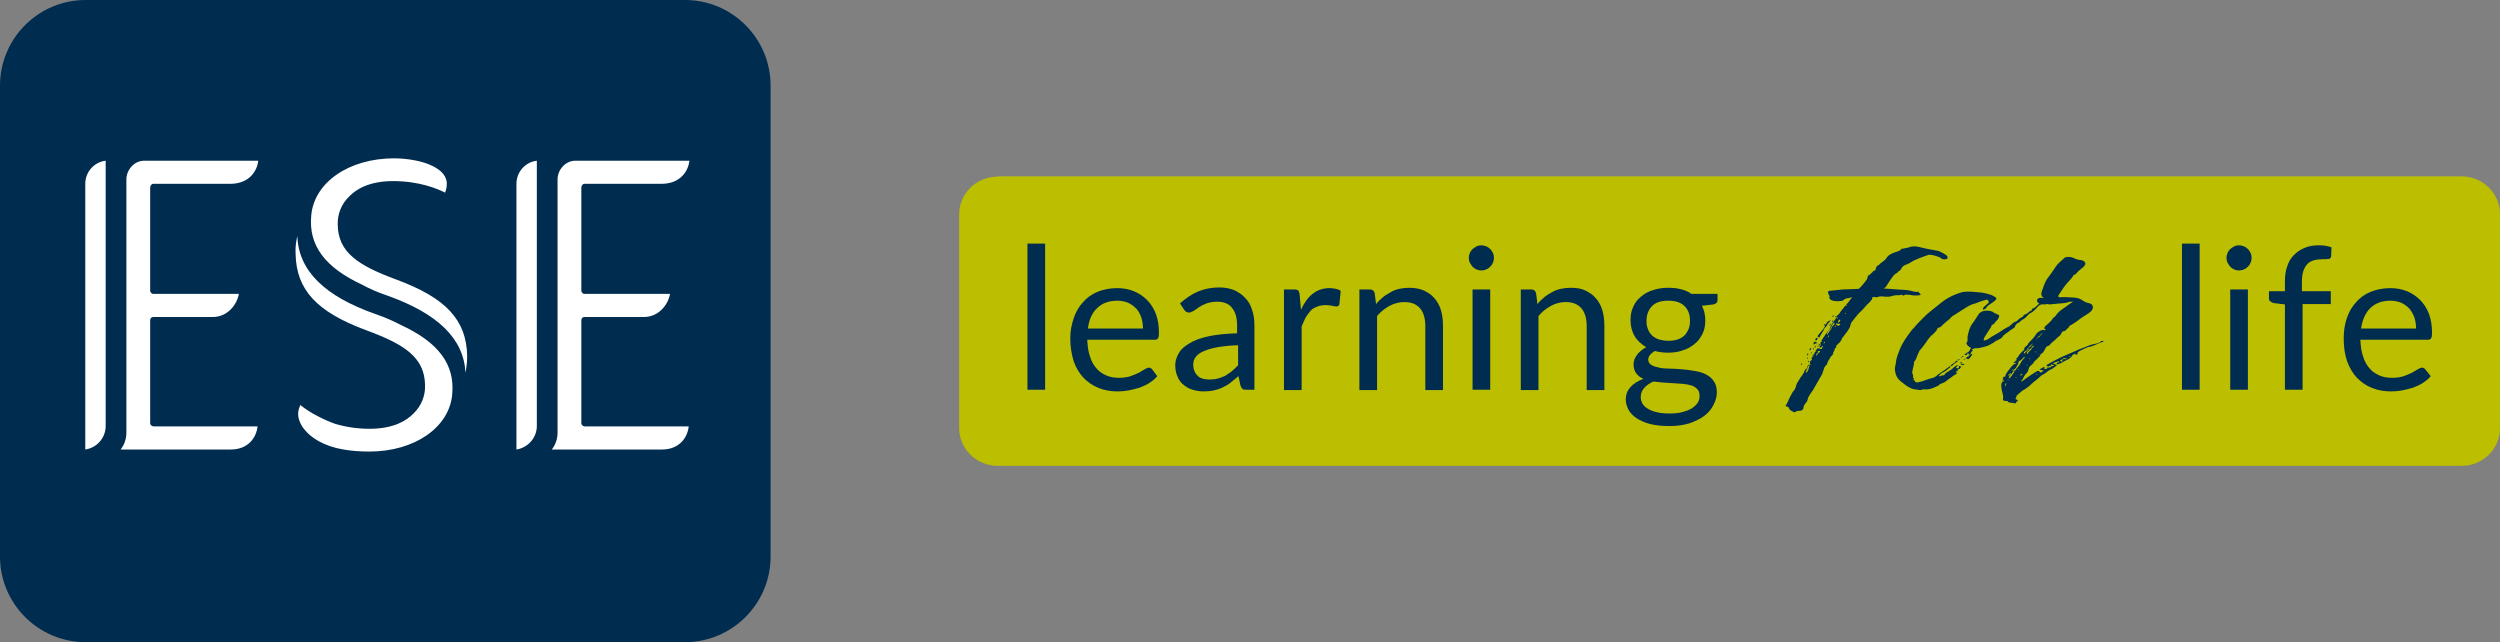 <?xml version="1.0" encoding="utf-8"?>
<!-- Generator: Adobe Illustrator 27.3.1, SVG Export Plug-In . SVG Version: 6.00 Build 0)  -->
<svg version="1.1" id="logo" xmlns="http://www.w3.org/2000/svg" xmlns:xlink="http://www.w3.org/1999/xlink" x="0px" y="0px"
	 viewBox="0 0 735.8 189" style="enable-background:new 0 0 735.8 189;" xml:space="preserve">
<rect x="0" y="0" width="735.8" height="189" fill="#808080" stroke="none"/>
<style type="text/css">
	.st0{fill:#BCBE00;}
	.st1{fill:#002C50;}
	.st2{fill:#FFFFFF;}
</style>
<g>
	<path class="st0" d="M293.6,52c-6.3,0-11.3,5-11.3,11.1v62.9c0,6.1,5.1,11.1,11.3,11.1h430.9c6.3,0,11.3-5,11.3-11.1V63
		c0-6.1-5.1-11.1-11.3-11.1H293.6z"/>
	<path class="st1" d="M713.8,108.7c-0.2-0.3-0.6-0.5-1-0.5c-0.3,0-0.7,0.2-1.2,0.5c-0.5,0.3-1,0.6-1.7,1c-0.7,0.3-1.5,0.7-2.4,1
		c-0.9,0.3-2.1,0.5-3.4,0.5c-1.4,0-2.7-0.2-3.8-0.7c-1.1-0.5-2.1-1.1-2.9-2.1c-0.8-0.9-1.5-2.1-1.9-3.5c-0.5-1.4-0.7-3-0.8-4.9h19.8
		c0.5,0,0.8-0.1,1-0.4c0.2-0.3,0.3-0.8,0.3-1.6c0-2.1-0.3-4-0.9-5.6c-0.6-1.6-1.5-3-2.6-4.1c-1.1-1.1-2.4-2-3.9-2.6
		c-1.5-0.6-3.1-0.9-4.9-0.9c-2.1,0-4.1,0.4-5.8,1.1c-1.7,0.7-3.2,1.8-4.3,3.1c-1.2,1.3-2.1,2.9-2.7,4.7c-0.6,1.8-0.9,3.7-0.9,5.8
		c0,2.6,0.3,4.8,1,6.8s1.7,3.6,2.9,4.9c1.3,1.3,2.7,2.3,4.5,3c1.7,0.7,3.6,1,5.6,1c1.1,0,2.1-0.1,3.2-0.3c1.1-0.2,2.1-0.5,3.2-0.8
		c1-0.4,2-0.8,2.9-1.4c0.9-0.6,1.7-1.2,2.3-2L713.8,108.7z M694.9,96.7c0.4-2.6,1.3-4.6,2.7-6c1.4-1.4,3.4-2.2,5.9-2.2
		c1.2,0,2.2,0.2,3.2,0.6c0.9,0.4,1.7,1,2.4,1.7c0.6,0.7,1.1,1.6,1.5,2.6c0.3,1,0.5,2.1,0.5,3.3H694.9z M677.7,114.7V89.5h8.3v-3.8
		h-8.5v-2.7c0-1.3,0.1-2.3,0.4-3.2c0.3-0.9,0.7-1.5,1.2-2.1c0.5-0.5,1.2-0.9,1.9-1.1c0.7-0.2,1.5-0.3,2.4-0.3c0.8,0,1.4,0,1.9-0.1
		c0.5,0,0.7-0.3,0.8-0.8l0.1-2.6c-1.1-0.4-2.3-0.6-3.6-0.6c-1.6,0-3,0.2-4.2,0.7s-2.3,1.2-3.2,2.1c-0.9,0.9-1.6,2-2,3.3
		c-0.5,1.3-0.7,2.8-0.7,4.5v2.9h-4.7v2.1c0,0.4,0.1,0.7,0.4,0.9c0.3,0.2,0.6,0.4,1,0.5l3.3,0.4v25.1H677.7z M662.4,74.5
		c-0.2-0.5-0.5-0.9-0.8-1.2c-0.3-0.3-0.7-0.6-1.2-0.8c-0.5-0.2-0.9-0.3-1.4-0.3s-1,0.1-1.4,0.3c-0.4,0.2-0.8,0.5-1.2,0.8
		c-0.3,0.3-0.6,0.7-0.8,1.2c-0.2,0.5-0.3,0.9-0.3,1.4c0,0.5,0.1,1,0.3,1.4s0.5,0.8,0.8,1.2c0.3,0.3,0.7,0.6,1.2,0.8
		c0.4,0.2,0.9,0.3,1.4,0.3s1-0.1,1.4-0.3c0.5-0.2,0.9-0.5,1.2-0.8c0.3-0.3,0.6-0.7,0.8-1.2s0.3-0.9,0.3-1.4
		C662.7,75.4,662.6,74.9,662.4,74.5 M656.4,114.7h5.2V85.2h-5.2V114.7z M642.2,114.7h5.2v-43h-5.2V114.7z M590.2,113.8
		c-0.1-0.4-0.1-0.8,0.3-1.2C590.5,113,590.4,113.4,590.2,113.8 M591,111.9c-0.1,0-0.1-0.1-0.1-0.1c0-0.1,0-0.1,0.1-0.1
		c0.1,0,0.2,0.1,0.2,0.1C591.1,111.9,591.1,111.9,591,111.9 M589.4,112.5c-0.1-0.4,0.2-0.6,0.4-0.9
		C589.8,111.9,589.7,112.2,589.4,112.5 M593.2,111.2c0-0.2,0.1-0.2,0.3-0.2C593.6,111.1,593.4,111.2,593.2,111.2 M599.3,110.4
		c0-0.2,0.1-0.2,0.4-0.3C599.6,110.2,599.6,110.4,599.3,110.4 M594.6,110.8c-0.1-0.4,0-0.5,0.5-0.8c0.2,0.2,0.2,0.3-0.3,0.5
		C594.6,110.4,594.6,110.7,594.6,110.8 M591.6,110.1c-0.1,0-0.1-0.1-0.1-0.2c0-0.1,0-0.1,0.1-0.1c0.1,0,0.2,0.1,0.2,0.1
		C591.8,110,591.8,110.1,591.6,110.1 M591.4,111.4c-0.2-0.2-0.2-0.4-0.1-0.5c0.1-0.2,0.8-0.5-0.2-0.4l-0.1-0.2
		c0.1,0,0.3-0.1,0.3-0.1c0.8,0.1,0.8-0.3,1-0.6c0.1-0.2,0.2-0.4,0.7-0.3C592.4,110,592.1,110.7,591.4,111.4 M593.9,108.9
		c-0.1,0-0.1-0.1-0.1-0.1c0-0.1,0.1-0.1,0.2-0.1c0.1,0,0.1,0.1,0.1,0.1C594,108.8,593.9,108.9,593.9,108.9 M575.6,107.7
		c0.4,0.1,0.7-0.1,0.7-0.3C575.9,107.5,575.7,107.6,575.6,107.7 M596.5,107.6c0-0.1,0-0.3,0.3-0.2
		C596.8,107.5,596.7,107.6,596.5,107.6 M604,107.8c-0.2,0-0.4-0.1-0.4-0.2c-0.1-0.2,0-0.3,0.3-0.4c0.1,0.1,0,0.2,0.2,0.2
		c0.2-0.1,0.4,0,0.4,0.1C604.5,107.8,604.1,107.7,604,107.8 M578,107.4c0.2-0.1,0.1-0.1,0.1-0.2l-0.1-0.1c-0.3,0.1-0.5-0.1-0.7-0.1
		c-0.1,0-0.2,0-0.3,0.1v0.1C577.3,107.3,577.7,107.5,578,107.4 M577,106.9c0.2-0.1,0.4-0.1,0.4-0.3l-0.1-0.1
		C577,106.5,577,106.7,577,106.9 M605.8,107.3c-0.3,0.2-0.6,0.1-1-0.1l-0.4-0.2c-0.2-0.1-0.2-0.2,0-0.2c0.5-0.1,0.8-0.3,1.2-0.4
		c0.1-0.1,0.4-0.1,0.4,0.1c0.1,0.2-0.1,0.2-0.3,0.2c-0.2,0-0.3,0.1-0.4,0.2C605.2,107.2,605.6,107.1,605.8,107.3 M573.8,107.9
		c0.5-0.1,0.8-0.2,0.9-0.4c0.3-0.3,0.6-0.6,1-0.8l0.3-0.2c0.1-0.1,0.3-0.2,0.1-0.3c-0.3-0.1-0.4,0-0.4,0.1c-0.3,0.2-0.4,0.5-0.7,0.6
		C574.4,107.2,574.2,107.6,573.8,107.9 M606.8,106.5c-0.1-0.1-0.3-0.3-0.6-0.2c0.2-0.2,0.3-0.3,0.5-0.4c0.1-0.2,0.3-0.2,0.5-0.1
		c0.1,0.1-0.1,0.2-0.2,0.2C607,106.2,607,106.3,606.8,106.5 M576.2,106.1c0.3-0.1,0.6-0.2,0.8-0.4
		C576.8,105.9,576.1,105.6,576.2,106.1 M578.2,105.9c0.1,0,0.2-0.1,0.2-0.1c-0.1-0.1-0.1-0.1-0.2-0.1c-0.1,0.1-0.3,0.1-0.3,0.2
		C577.9,105.9,578.1,105.9,578.2,105.9 M597.4,105.7l-0.2-0.1c0-0.1,0.2-0.1,0.3-0.1c0,0.1,0.1,0.1,0.1,0.1
		C597.5,105.6,597.4,105.7,597.4,105.7 M607.3,105.7c-0.1,0-0.2-0.1-0.1-0.1c0-0.1,0.1-0.2,0.2-0.2c0.3,0.1,0.7,0.1,1.1,0.1
		C608.2,105.8,607.8,105.7,607.3,105.7 M577.1,105.4c0.2,0.1,0.3-0.1,0.5-0.2C577.4,105.2,577.2,105.2,577.1,105.4
		C577.1,105.3,577.1,105.4,577.1,105.4 M609.2,105.1c-0.1,0-0.1-0.1-0.3-0.1c0,0,0-0.1,0.2-0.1c0.1-0.1,0.2,0.1,0.3,0.1
		C609.3,105,609.3,105.1,609.2,105.1 M577.5,105c0.3,0.1,0.4-0.1,0.4-0.2c-0.3-0.1-0.4,0-0.5,0.1L577.5,105z M592.7,109.1
		c-0.2,0.1-0.3-0.1-0.4-0.1c-0.1-0.1-0.1-0.2,0-0.2c0.1-0.1,0.3,0,0.3,0.1c0.4-0.3,0.8-0.6,0.9-1c0.1-0.2,0.2-0.3,0.3-0.5
		c0.2-0.1,0.2-0.2,0.2-0.4c0-0.4,0.1-0.7,0.6-0.9c0.4-0.2,0.7-0.6,0.9-0.8c0.1-0.2,0.3-0.3,0.4-0.3c0,0.1,0,0.2-0.1,0.4
		c-0.7,0.6-1,1.3-1.4,2l-1,1.2c-0.1,0.1-0.1,0.3-0.2,0.4C593.2,108.9,593.1,109.1,592.7,109.1 M579.2,105v-0.4
		c0.2,0,0.3-0.1,0.4-0.1C579.8,104.7,579.4,104.9,579.2,105 M600,104.3L600,104.3c-0.1-0.1,0-0.2,0.1-0.2c0,0.1,0.1,0.1,0.1,0.1
		C600.2,104.2,600.1,104.3,600,104.3 M599.1,103.7c-0.1,0-0.1-0.1-0.1-0.1c0.1-0.1,0-0.2,0.2-0.1l0.2,0.1
		C599.3,103.6,599.3,103.7,599.1,103.7 M596.6,104.2c-0.2-0.5,0.1-0.8,0.5-1c0.2-0.2,0.2-0.4,0.4-0.5c0.1-0.1,0.3-0.2,0.4-0.2
		c0.1,0.1,0.2,0.1,0.2,0.1c0,0.1-0.2,0.1-0.3,0.3c-0.3,0.3-0.6,0.6-0.9,0.9C596.8,104.1,596.8,104.2,596.6,104.2 M595.7,104.2
		c-0.1-0.4,0-0.6,0.3-0.8c0.4-0.2,0.8-0.4,0.7-0.8c0-0.1,0.2-0.1,0.2-0.1c0.1,0.1,0.3,0.2,0.2,0.3
		C596.6,103.2,596.2,103.7,595.7,104.2 M598,102.4c-0.1-0.1-0.1-0.1-0.1-0.2c0.2-0.2,0.4-0.4,0.8-0.5c-0.1,0.2-0.3,0.5-0.5,0.6
		C598.1,102.4,598,102.4,598,102.4 M596.9,102.5c0.3-0.6,0.9-1,1.5-1.5C598.1,101.5,597.6,102.1,596.9,102.5 M599.3,99.9
		c0.1-0.2,0.2-0.2,0.3-0.3C599.6,99.9,599.5,99.9,599.3,99.9 M599.8,99.4c-0.1,0-0.1-0.1-0.2-0.1l1-0.7
		C600.6,99,600,99.2,599.8,99.4 M600.6,98.6c-0.1-0.3,0-0.4,0.6-0.4C601,98.3,600.8,98.5,600.6,98.6 M564.4,114.7
		c0.5,0.1,1.1,0.2,1.5-0.1c0.1-0.1,0.2,0,0.4,0c1.2,0.1,2.2-0.2,3.1-0.6c0.5-0.3,1.2-0.4,1.5-0.9c0,0,0.1-0.1,0.2-0.1
		c0.5-0.2,0.9-0.3,1.2-0.5c0.6-0.3,0.9-0.8,1.5-1.1c0.6-0.3,1-0.9,1.8-1.2l0.6-0.6c-0.9,0.2-0.6-0.1-0.4-0.2
		c-0.1-0.1,0.1-0.2,0.2-0.2c0.3-0.1,0.4-0.3,0.1-0.5c0.3-0.1,0.7,0,0.7-0.2c0.2-0.3,0.4-0.5,0.6-0.6c-0.2,0.1-0.3,0-0.5-0.1
		c-0.3-0.2-0.4-0.1-0.4,0.1v0.2c0.1,0.2,0,0.2-0.2,0.3c-0.2,0-0.4,0-0.5-0.1c-0.1-0.1-0.1-0.2,0-0.2c0.2-0.2,0.2-0.3,0-0.4
		c-0.3,0.1-0.4,0.1-0.6,0.3c-0.5,0.5-1,0.9-1.7,1.3c-0.5,0.3-1,0.5-1.1,0.9c0,0.1-0.4,0.3-0.5,0.3c-0.3,0-0.6,0-0.9,0.2
		c0,0.1-0.3,0.1-0.3,0c0-0.1-0.1-0.2,0-0.2c0.4-0.1,0.3-0.5,0.9-0.8c1-0.3,1.5-1,2.3-1.5v-0.1c0,0,0.1-0.1,0-0.2
		c-0.1-0.1-0.3,0-0.3,0.1l-0.3,0.2c-1,0.8-2.1,1.4-3.1,2.2c-0.4,0.4-1,0.8-1.6,0.9c-1.4,0.3-2.5,0.9-3.9,1.2c-0.6,0.1-1,0.1-1.1-0.3
		c0-0.2-0.2-0.3-0.4-0.3c-0.1,0-0.3,0-0.3-0.1c0.5,0,0.6-0.2,0.3-0.5c-0.2-0.1-0.2-0.1-0.2-0.1c0.2-0.5,0-1-0.2-1.4
		c0-0.9,0.4-1.8,0.5-2.7c0.1-0.3-0.1-0.6,0.3-0.9c0.5-0.7,0.6-1.5,1-2.2c0.2-0.4,0.3-0.9,0.7-1.2c0.5-0.5,0.9-1.2,1.4-1.8
		c0.5-0.8,1.1-1.6,1.8-2.3c0.2-0.2,0.5-0.3,0.6-0.5c0.4-0.5,1-0.9,1.1-1.5c0.2-0.3,0.8-0.3,1.1-0.6c0.7-0.8,1.8-1.6,2.6-2.3
		c0.3-0.4,0.7-0.8,1.3-1.1l3-1.9c1-0.6,1.8-1.2,3.2-1.5l1.6-0.6c0.5-0.2,1.1-0.3,1.7-0.5c0.2,0,0.3,0,0.3,0.1c0.3,0.3,0.5,0.6,0.1,1
		c-0.4,0.2-0.5,0.5-0.8,0.7c-0.4,0.2-0.6,0.6-0.7,0.9c0,0.1,0,0.3,0.3,0.2c0.2-0.1,0.4-0.2,0.6-0.3c0.3-0.8,1.2-1.2,2-1.8
		c0.4-0.3,0.8-0.6,1-0.9c0.1-0.2,0.1-0.4-0.2-0.6c-0.6-0.4-1.3-0.8-2.3-1c-1.3-0.4-2.7-0.5-4.2-0.6c-1.2-0.1-2.3-0.1-3.3,0.1
		c-2.5,0.7-4.6,1.8-6.3,3.2c-1.8,1.5-3.8,2.9-5.3,4.5c-0.9,0.9-1.8,1.8-2.5,2.7c-0.7,0.6-1.2,1.4-1.8,2.2c-0.9,1.3-1.8,2.6-2.4,4.1
		c-0.5,1.3-1.1,2.6-1.2,4.1c-0.1,0.6-0.3,1.3-0.3,1.9c0.1,1.3,0.5,2.6,1.8,3.6c0.7,0.6,1.6,1.3,2.6,1.8
		C562.8,114.5,563.5,114.6,564.4,114.7 M592.5,118.6c0.4,0.1,1,0.3,0.9-0.3c0-0.1,0.1-0.1,0.2-0.1c0.4-0.3,0.4-0.5-0.1-0.6
		c-0.2-0.1-0.4-0.2-0.3-0.3c0.3-0.2,0.2-0.5,0.3-0.8c0.5-0.5,1.1-1,1.7-1.5c0.9-0.5,1.8-1.1,2.5-1.8c0.8-0.8,1.9-1.5,2.7-2.3
		c0-0.1,0.2-0.1,0.3-0.3c0.4-0.3,1.1-0.6,1.5-0.9c0.5-0.5,1-0.8,1.7-1.1c0.4-0.2,0.7-0.5,1.1-0.8c0.3-0.2,0.6-0.6,1.2-0.8
		c0.3,0,0.4-0.1,0.6-0.2c0.3-0.4,1-0.5,1.4-0.8c0.3-0.2,0.8-0.3,0.9-0.5c0.2-0.3,0.8-0.5,0.8-0.9c0-0.1,0.2-0.2,0.4-0.3
		c0.1,0,0.3-0.1,0.3-0.2c0.4,0,0.2,0.2,0.2,0.3c0.3-0.1,1,0,0.6-0.5c0-0.1,0-0.1,0.1-0.1c0.3-0.4,0.9-0.7,1.4-0.9
		c0.5-0.3,1.2-0.5,1.8-0.8h0.3c0.9-0.2,1.6-0.6,2.4-0.9c0.1,0,0.2-0.1,0.3-0.1h-0.3c0.1-0.1,0.2-0.1,0.3,0c0.4-0.2,0.8-0.4,1.3-0.5
		c0-0.1,0.1-0.2,0.1-0.3c-0.4,0.1-0.6,0.1-0.9,0.1c0.2,0.3,0,0.4-0.3,0.4c-0.5,0.3-1.3,0.4-1.8,0.5c-0.9,0.2-1.7,0.6-2.5,0.9
		c-0.8,0.3-1.7,0.6-2.5,1c-1.7,0.8-3.4,1.4-5,2.2c-1.1,0.6-2.4,1.2-3.5,1.9c-0.3,0.1-0.4,0.2-0.2,0.3c0.2,0.1,0.2,0.5,0.7,0.2
		c0.1-0.1,0.2-0.2,0.4-0.1c0.2,0,0.3,0.1,0.2,0.2c0,0.1-0.1,0.2-0.4,0.2c-0.1,0.1-0.3,0.1-0.4,0.1c-0.3,0.1-0.5-0.1-0.6,0.1
		c-0.2,0.2,0.3,0.1,0.3,0.3c-0.3,0.1-0.4,0-0.7,0c-0.3-0.1-0.6-0.1-0.2-0.2c0.2-0.1,0.1-0.2,0-0.3c-0.2-0.1-0.3-0.1-0.3,0
		c-0.3,0.1-0.7,0.4-1,0.6c-0.2,0.1,0,0.2,0.2,0.2c0.4,0.1,0.7,0.1,1,0.1c-0.3,0.1-0.5,0.2-0.5,0.4c0.1,0.2-0.3,0.2-0.5,0.2
		c-0.3,0-0.2-0.1-0.3-0.2c0-0.2-0.5-0.3-0.7-0.2l-1.6,1c-0.9,0.6-1.8,1.2-2.7,1.9c-0.1,0.1-0.3,0.2-0.4,0.1
		c-0.2-0.1-0.1-0.2,0.1-0.2c0.3-0.1,0.2-0.3,0.3-0.4c0.3-0.6,0.6-1.2,1-1.6c0.4-0.4,0.6-0.8,0.7-1.2c0.1-0.3,0.1-0.5,0.3-0.8
		c0.4-0.5,1.1-0.9,1.4-1.5c0-0.1,0-0.1,0.1-0.2c0.6-0.4,0.9-0.9,1.4-1.3c0.3-0.4,0.3-0.8,0.9-1.1c0.3-0.2,0.4-0.5,0.6-0.8
		c0.3-0.5,0.4-1.2,1.4-1.4c0-0.1,0.1-0.1,0.1-0.1c0.3-0.4,0.6-0.7,1.1-1.1c0.7-0.5,1.1-1.1,1.8-1.6c0.7-0.4,0.4-1.3,1.5-1.5h0.2
		c0.3-0.5,1-0.8,1.2-1.3c0.1-0.2,0.3-0.4,0.7-0.5c1-0.6,1.8-1.2,2.7-1.9c1.1-0.8,2.5-1.4,3.3-2.4c0.5-0.9,0.4-1.8-1-2.1
		c-0.6-0.1-1.2-0.4-1.5-0.6c-0.8-0.6-1.7-1-2.8-1c-1.3-0.1-2.8-0.2-4.1-0.1c-0.4,0-0.6-0.1-0.5-0.5c0.2-0.4,0.6-0.8,0.8-1.2
		c0.4-0.7,0.9-1.3,1.4-2c0.7-0.9,1.8-1.8,2.2-2.7c0.1-0.1,0.2-0.2,0.3-0.2c0.3-0.1,0.5-0.3,0.6-0.4c0.4-0.6,1.1-1.1,1.7-1.6
		c0.5-0.3,0.7-0.7,0.9-1c0.2-0.5-0.1-0.9-0.7-1.2c-0.3-0.1-0.7-0.2-1-0.2c-1-0.1-1.5-0.6-2.4-0.8c-0.8-0.1-1.6-0.2-2.1,0.3
		c-0.8,0.8-1.8,1.5-2.4,2.4c-0.8,1.3-1.9,2.7-2.8,4c-0.6,1.1-1,2.3-1.4,3.5c-0.2,0.6-0.2,1.2,0.5,1.7c0.1,0,0.1,0.1,0,0.1
		c-0.8-0.1-1.6-0.1-1.8,0.5c-0.2,0.3,0,0.9,0.6,1.1c-0.6,0.5-1,1.1-1.8,1.5c-0.5,0-0.3,0.4-0.5,0.6c-0.9,0.3-1.1,1-2,1.2
		c-0.2,0-0.3,0.2-0.3,0.2c-0.1,0.4-0.4,0.5-0.8,0.7c-0.5,0.2-0.8,0.7-1.2,1c-0.5,0.2-1,0.4-1.4,0.8c-0.3,0.3-0.7,0.7-1.1,0.9
		c-1.4,0.6-2.3,1.5-3.5,2.1c-0.9,0.5-1.8,1-2.6,1.6c-0.2,0.1-0.5,0.2-0.8,0.3c-0.2,0-0.4,0-0.4-0.2l0.3-0.8l2-3.1
		c0.1-0.1-0.1-0.3,0.1-0.4c0.8-0.3,0.9-0.8,1.4-1.3c0.5-0.3,0.6-0.9,0.8-1.3c0.1-0.3-0.3-0.5-0.6-0.6c-0.3-0.2-0.7-0.3-0.9-0.4
		c-0.4-0.4-0.8-0.5-1.3-0.6c-1.5-0.2-2.5,0.1-3.2,0.9c-0.6,0.9-1.1,1.8-1.7,2.6c-1,1.2-1.3,2.6-1.6,4c-0.1,0.6,0.2,1.3-0.3,1.9
		c-0.1,0.1,0,0.2,0,0.3c0.2,0.5,0.7,0.9,1.2,1.1c0.1,0.1,0.2,0.1,0.1,0.2c-0.3,0.1-0.2,0.4-0.3,0.5c-0.1,0.2-0.3,0.3-0.3,0.5
		c-0.3,0-0.3,0.3-0.7,0.3l0.1,0.1c-0.3-0.1-0.1,0.3-0.4,0.2c-0.2,0-0.2,0.1-0.3,0.1c0,0.2,0.1,0.2,0.3,0.3c0.4,0.1,0.4-0.2,0.5-0.3
		c0-0.2,0.2-0.2,0.3-0.1c0.3,0.1,0.6,0.1,0.3,0.2c-0.4,0.3-0.3,0.8-1,1c-0.2,0.1-0.2,0.2,0,0.2c0.4,0,0.5,0.1,0.6,0.3
		c0.5-0.3,0.9-0.8,1.1-1.2c0-0.2,0.4-0.3,0.1-0.4c-0.3-0.2-0.3,0.2-0.4,0.2c0,0-0.1,0-0.1,0.1c0-0.4,0.2-0.8,0.5-1.1
		c0.3-0.2,0.4-0.3-0.2-0.4c0.4-0.2,0.6-0.4,1.1-0.5c1.1,0.1,2-0.3,3-0.5c0.8-0.2,1.5-0.6,2.2-1c0.4-0.2,0.6-0.5,1-0.7
		c0.7-0.3,1.6-0.7,1.9-1.2c0.4-0.7,1.2-1,1.8-1.5c0.4-0.4,1-0.7,1.6-1.1c0.2-0.2,0.3-0.4,0.3-0.6c0.3-0.4,0.4-0.7,1-0.9
		c0.5-0.3,0.9-0.9,1.5-1.1c0.9-0.5,1.1-1.3,2.1-1.8c0.6-0.2,1-0.8,1.5-1.2c0.6-0.6,1-1.5,2.5-1.3c0.3,0.1,0.6-0.2,1-0.1
		c0.2,0.1,0.4,0.1,0.6,0.1c1-0.1,2.1-0.2,3.2-0.3c0.7,0,1.4-0.1,2.1-0.3c0.3-0.2,0.9-0.2,1.6-0.2c-0.6,0.3-1,0.6-1.4,0.9
		c-1.1,0.9-2.5,1.6-3.2,2.5c-0.3,0.3-0.5,0.6-0.7,0.9c-0.3,0.2-0.7,0.5-0.9,0.9c-0.4,0.6-1.1,1.2-1.8,1.8c-0.3,0.3-1,0.8-0.1,1.2
		c0,0,0,0.1-0.1,0.1c0,0.1-0.3,0.1-0.3,0.1c-0.6-0.3-0.9,0.1-1.3,0.2c-0.4,0.2-0.9,0.6-1.1,0.9c-0.3,0.6-0.9,1.2-1.3,1.7
		c-0.5,0.5-1,0.9-1.2,1.4s-1.3,0.8-1,1.5l-0.1,0.1c-0.7,0.6-1.4,1.3-1.8,2.1c-0.2,0.2-0.7,0.5-0.3,0.9c-0.5,0.1-0.5,0.6-1.1,0.8
		c0.4,0.1,0.6-0.1,1,0.1c-0.8,0.2-1.1,0.6-1.5,1c-0.6,0.9-1.6,1.8-1.8,2.8c0,0.1,0,0.3-0.2,0.2c-0.5-0.1-0.4,0.1-0.4,0.2
		c-0.2,0.5-0.1,1.1-0.4,1.5c-0.4,0.6-0.1,1.3-0.1,1.9c0.1,1,0.7,2,0.4,2.9c-0.1,0.4,0.3,0.7,0.9,0.6c0.2,0.1,0.4,0,0.5,0.1
		C591.2,118.6,591.8,118.5,592.5,118.6 M531.5,109.6c-0.2-0.1,0-0.3,0.1-0.4c0.1-0.4,0.5-0.9,0.5-1.3c0.1-0.2,0.3-0.3,0.6-0.3
		c0-0.1-0.4-0.2-0.2-0.3c0-0.1,0.3-0.2,0.3-0.1c0.2,0.1,0,0.3-0.1,0.3c-0.4,0.5-0.3,1.2-0.7,1.8
		C531.8,109.5,531.6,109.8,531.5,109.6 M530.2,107.4c0.1-0.1,0.3-0.2,0-0.5C530.1,107.2,529.9,107.2,530.2,107.4 M532.1,106.6
		c0.3,0,0.4-0.1,0.3-0.5C532.2,106.3,532.1,106.5,532.1,106.6 M532,105.6c0.1-0.2,0.2-0.2,0.1-0.4
		C531.9,105.3,531.7,105.4,532,105.6 M533.4,104.7c0.1-0.1,0.2-0.2,0.3-0.2c0-0.1,0.1-0.2,0.2-0.3
		C533.4,104.4,533.4,104.4,533.4,104.7 M534.6,104.7c-0.2-0.2,0-0.5,0.1-0.6c0-0.1,0-0.2,0.3-0.1c0.1,0,0.3,0.1,0.1,0.2
		C534.8,104.3,534.8,104.5,534.6,104.7 M532,104.6c0.3-0.2,0.3-0.4,0-0.6C532.1,104.2,531.6,104.3,532,104.6 M533,104.1
		c0.1-0.1,0.3-0.2,0.2-0.5C533,103.8,532.9,103.9,533,104.1 M535.3,103.9c-0.3,0-0.3-0.1-0.3-0.2c0-0.1-0.1-0.4,0.3-0.4
		c0.1,0,0.3-0.1,0.4,0.1C535.7,103.6,535.4,103.7,535.3,103.9 M533.7,102.9c0.2-0.1,0.2-0.2,0.2-0.4c-0.2,0.1-0.3,0.1-0.3,0.2
		C533.7,102.8,533.7,102.9,533.7,102.9 M532.4,102.9c0.4,0.4,0.4,0.1,0.6-0.1c0.1-0.1,0.3-0.2,0.1-0.2c-0.1-0.1-0.2-0.1-0.3-0.1
		c-0.2,0-0.1,0.1-0.1,0.2C532.8,102.8,532.7,102.9,532.4,102.9 M534,102.2c0,0.1,0.2,0.1,0.3,0c0.1-0.1,0.1-0.2,0.1-0.5
		C534.2,102,533.9,102.1,534,102.2 M535,102.2c0.2-0.3,0.3-0.5,0.6-0.6v-0.1c0-0.1,0.2-0.1,0-0.2c-0.2-0.1-0.2,0.1-0.3,0.2
		c0,0.2-0.1,0.3-0.3,0.5C534.8,102,534.9,102.1,535,102.2 M534.5,101.4c0.3-0.1,0.3-0.2,0.4-0.5C534.7,101,534.7,101.2,534.5,101.4
		 M536.6,101.1c0.3-0.2,0.2-0.5,0.5-0.5C537.2,100.8,537.1,101,536.6,101.1 M533.7,101.4c0.4-0.1,0.5-0.2,0.8-0.4
		c0.1-0.1,0.3-0.2,0.1-0.3c-0.2-0.2-0.4-0.1-0.5-0.1C533.7,100.8,533.8,101.1,533.7,101.4 M534.5,100.2
		C534.5,100.3,534.6,100.3,534.5,100.2c0.4-0.1,0.3-0.3,0.5-0.5c0-0.2-0.2-0.2-0.3-0.2c-0.1-0.1-0.3,0-0.3,0.1
		c0,0.2-0.2,0.4-0.1,0.5C534.4,100.2,534.4,100.2,534.5,100.2 M537.9,99.5c-0.1-0.1,0-0.2,0-0.2c0.3-0.2,0.1-0.5,0.4-0.7
		c-0.1,0.2,0.2,0.6-0.4,0.7V99.5z M540.3,96.2c-0.2,0.1-0.2,0-0.2-0.1c-0.2-0.1-0.2-0.2-0.1-0.2c0.3-0.1,0.3,0.1,0.3,0.2
		C540.4,96.1,540.4,96.2,540.3,96.2 M541.3,95.8c-0.2,0.2-0.3,0.1-0.6-0.1c-0.1,0-0.3-0.1-0.3-0.1c-0.1-0.3,0-0.5,0.6-0.3
		c0.2,0,0.5-0.1,0.6,0.1C541.7,95.6,541.4,95.6,541.3,95.8 M538.4,96c0.3-0.2,0.5-0.5,0.4-0.8C538.6,95.4,538.4,95.6,538.4,96
		 M537.7,98.4c-0.2-0.1,0.7-1.5,0.9-1.5c0.5-0.5,0.5-1.2,1-1.8c0.2-0.1,0.3-0.2,0.3-0.2c0.1,0.4,0,0.8-0.5,1
		c-0.2,0.2-0.2,0.5-0.4,0.8c-0.1,0.1-1,1.5-1,1.5C537.8,98.5,537.7,98.5,537.7,98.4 M539.3,94.7c0.2-0.1,0.4,0,0.3-0.2l-0.1-0.1
		C539.3,94.3,539,94.4,539.3,94.7 M535.3,99.3c0.3,0.1,0.3-0.1,0.3-0.2c0.1-0.4,1.3-2,1.3-2.3c0-0.3,0.5-0.5,0.6-0.7
		c0.4-0.8,0.9-1.3,1.4-1.9l-0.9,0.4c-0.1,0.2-0.4,0.3-0.4,0.5c0,0.4-0.3,0.5-0.9,0.3c0.5,0.4,0.4,0.6,0.3,0.9
		c-0.2,0.1-0.3,0.3-0.3,0.5c-0.3,0.3-1.6,1.8-1.8,2.2C535.1,99.1,535.1,99.2,535.3,99.3 M540.9,95c0.1-0.3,0.1-0.6,0.4-0.9
		C541.7,94,541.9,94.6,540.9,95 M540.8,93.7c-0.2,0-0.2,0-0.2-0.2h0.2c0.1,0,0.2,0,0.2,0.1C541,93.7,540.9,93.7,540.8,93.7
		 M540.3,93.4c0.1-0.1,0.2-0.2,0.2-0.4c-0.1,0.1-0.4,0.1-0.4,0.3C540.1,93.3,540.2,93.4,540.3,93.4 M539.4,93.2
		c0.3,0,0.3-0.2,0.3-0.4c-0.3,0.1-0.4,0.1-0.4,0.3C539.3,93.2,539.3,93.3,539.4,93.2 M542.9,92.4c0.1-0.1,0.2-0.1,0.3-0.3
		C543.5,92.4,543.2,92.4,542.9,92.4 M529.7,120.9c0.7,0,0.9-0.3,1.1-0.8c0-0.5,0.2-0.9,0.6-1.4c0.3-0.3,0.5-0.6,0.6-1
		c0.1-0.8,0.5-1.3,1.6-2.9l2.7-4.7c0.2-0.7,0.5-1.3,0.6-1.9c0.3-0.2,0.3-0.6,0.7-0.8c0.1-0.2,0.3-0.5,0.3-0.8c0.2-0.6,0.7-1,0.9-1.6
		c0.3-0.3,0.7-0.6,0.7-0.9c0-0.5,0.5-0.9,0.5-1.4c0.2-0.4,0.7-0.6,0.4-1c0.3-0.1,0.4-0.3,0.6-0.5c0.4-0.3,0.6-0.6,0.8-0.9
		c0.3-0.2,0.1-0.5,0.4-0.8c0.6-0.8,2.3-2.8,2.4-3.7c0.1-0.4,0.1-0.6,0.4-1c0.4-0.5,1.9-2.5,2.4-2.9c1.2-1,1.7-2,2.8-2.9
		c0.1,0,0.2-0.1,0.2-0.1c0-0.4,0.4-0.5,0.5-0.7l0.1-0.2c-0.1-0.2,0.1-0.5,0.3-0.6c0.3,0,0.6,0,1.1,0.1c0.3,0,0.3-0.1,0.5-0.2
		c0.6-0.1,1.1-0.1,1.8,0c0.4,0.1,0.8,0,1.5,0c1-0.3,1.8-0.5,2.6-0.4c0.2,0,0.4,0,0.5-0.1c0.3,0,0.4-0.1,0.7,0.1
		c0.1,0.2,0.4,0.1,0.4,0c0.3-0.2,0.5-0.2,0.8-0.2l0.3,0.1c0.4-0.1,0.6-0.1,0.6,0c1.2,0.3,3.2,0.2,3.2-0.1c-0.1-0.3-0.6-0.6-0.7-0.8
		c0,0-0.3-0.1-0.3,0c-0.9,0.1-1.6-0.3-2.3-0.4c-1-0.2-2.3-0.2-3.5-0.3c-1.8-0.1-3-0.2-4.2-0.3c0.2-0.1,0.5-0.2,0.7-0.4
		c2.1-3.3,2.4-3.7,3.5-4.3c0.1-0.3,0.5-0.4,0.9-0.8c0.3-0.4,0.3-0.8,0.8-1.1c0.4-0.3,1.1-0.5,1.7-0.8c0.6-0.3,1.2-0.8,1.8-1
		c1-0.5,3.9-1.5,4.2-1.6c0,0-0.1,0-0.2,0.1l-0.2,0.1c0.1-0.1,0.1-0.1,0.2-0.1h0.2c0.6-0.1,3.2,0.6,3.5,1.1c0.3,0.2,0.9,0.3,1.3,0.2
		c0.6-0.1,0.6-0.5,0.4-0.9c-0.2-0.4-2.2-1.5-2.9-1.6l-3.2-0.6c-1.6-0.3-3-0.9-4.5-0.6c-0.6,0.2-1.3,0.4-2,0.5
		c-0.4,0.2-0.8-0.1-1,0.3c-0.3,0.5-1.1,0.6-1.6,0.8c-1.2,0.4-2.2,0.9-2.7,1.8c-0.6,0.9-1.7,1.3-2.1,1.9c-1,0.6-0.5,0.2-1,1
		c-0.2,0.2,0.2,0.5-0.3,0.7c-0.6,0.1-0.5,0.4-1,0.8c-0.4,0.2-0.4,0.5-0.8,0.6c-0.4,0.2-0.3,0.7-0.5,1.1c0,0.3-2.1,2.7-2.4,2.9
		c-0.6,0-1.2,0.1-1.8,0.1c-1.4,0.1-2.7,0-3.9,0.2c-1,0.1-2,0.2-3,0.3c-0.3,0.1-0.4,0.3-0.4,0.5c0.2,0.3,0.1,0.6,0.4,0.9
		c0.2,0.2,0,0.4,0,0.6c0,0.5,0.8,1,1.8,1c0.8,0.2,1.2-0.1,1.7,0c0.4-0.1,0.7-0.2,0.8-0.4c0.2-0.1,0.7-0.5,1-0.4c0.5,0,1-0.3,1.4-0.3
		l-1.2,1.6l-0.6,0.6h0.1c0,0,0.1,0.1,0.1,0.2l-0.1,0.2c-0.2-0.1-0.2-0.1-0.2-0.2v-0.1c-0.4,0.6-0.9,1.2-1.4,1.8
		c-0.3,0.4-0.5,0.9-1,1.2c-0.3,0.2-0.2,0.5-0.3,0.7c-0.4,0.6-1,1.3-1.4,2c-0.3,0.5-0.4,1-0.6,1.3c-0.6,0.7-1.9,2.6-2.4,3.4l0.1,0.3
		c-0.4,0.2-0.5,0.4-0.4,0.8c0.1,0.2,0.1,0.3-0.2,0.5c0,0.2-0.2,0.5,0.1,0.5c0.4,0.1,0.4-0.2,0.4-0.3l0.4-0.2
		c0.1,0.3-0.4,0.5-0.2,0.8c0,0-0.2,0.2-0.5,0.1c-0.4-0.1-0.5-0.2-0.8-0.2c-0.1,0.1-0.2,0.2-0.3,0.3c-0.1,0.1-0.3,0.3-0.4,0.5
		c0.1,0,0.1-0.1,0.2-0.1c0,0,0.1,0,0.1,0.1c-0.1,0.1-0.2,0.2-0.3,0.2h-0.1c-0.1,0.3-0.3,0.7-0.4,1l-0.2,0.3l-0.4,0.5
		c0,0.1-0.1,0.2,0,0.3c0.2,0.2,0.1,0.2-0.1,0.5c-0.2,0.1-0.5,0.2-0.4,0.5c0.2,0.2-0.1,0.6-0.4,0.8c-0.2,0.2-0.5,0.5-0.4,0.8
		c0.1,0.1,0,0.2-0.1,0.2c-0.3,0.1-0.4,0.4-0.6,0.6c-0.3,0.2-0.1,0.5-0.3,0.7c-0.3,0.5-0.6,1-1,1.4c-0.3,0.7-0.9,1.4-1.1,1.9
		c-0.2,0.6-0.3,1.2-0.7,1.8c-0.1,0.2-0.4,0.4-0.6,0.8c-0.7,1.3-1,1.8-1.2,2.4l-0.6,1.2c-0.3,0.2-0.2,0.3,0,0.4
		c0.6,0,0.8,0.4,0.9,0.7c0.3,0.6,1.1,0.8,1.6,1.1C528.5,121,529.2,120.9,529.7,120.9 M497.6,86.3c-0.9-0.5-1.9-1-3-1.2
		c-1.1-0.3-2.3-0.4-3.6-0.4c-1.6,0-3.1,0.2-4.5,0.7c-1.4,0.4-2.6,1.1-3.5,1.9c-1,0.8-1.8,1.8-2.3,3c-0.6,1.2-0.8,2.5-0.8,3.9
		c0,1.8,0.4,3.4,1.2,4.7c0.8,1.4,2,2.4,3.4,3.3c-0.6,0.3-1.2,0.7-1.6,1.1c-0.5,0.4-0.9,0.8-1.2,1.3c-0.3,0.5-0.6,0.9-0.7,1.4
		c-0.2,0.5-0.2,0.9-0.2,1.3c0,1.1,0.3,2,0.8,2.6c0.5,0.7,1.2,1.2,2.1,1.6c-1.6,0.6-2.9,1.4-3.8,2.4c-0.9,1-1.4,2.2-1.4,3.7
		c0,1,0.3,2,0.8,3c0.5,0.9,1.3,1.8,2.4,2.5c1.1,0.7,2.4,1.3,4,1.7c1.6,0.4,3.5,0.6,5.7,0.6c2.2,0,4.1-0.3,5.8-0.8
		c1.7-0.6,3.2-1.3,4.4-2.2c1.2-0.9,2.1-2,2.7-3.2c0.6-1.2,1-2.4,1-3.7c0-1.4-0.3-2.5-0.9-3.3c-0.6-0.9-1.3-1.5-2.3-2
		c-0.9-0.5-2-0.8-3.2-1c-1.2-0.2-2.4-0.4-3.7-0.5c-1.3-0.1-2.5-0.2-3.7-0.2c-1.2,0-2.3-0.1-3.2-0.3c-0.9-0.2-1.7-0.4-2.3-0.8
		c-0.6-0.4-0.9-0.9-0.9-1.6c0-0.4,0.2-0.9,0.5-1.3c0.3-0.4,0.8-0.8,1.4-1.2c1.2,0.3,2.5,0.5,3.9,0.5c1.6,0,3.1-0.2,4.4-0.7
		c1.4-0.4,2.5-1.1,3.5-1.9c1-0.8,1.7-1.8,2.3-3c0.6-1.2,0.8-2.5,0.8-3.9c0-1.6-0.3-3-1-4.3l3.4-0.4c0.8-0.2,1.2-0.6,1.2-1.2v-1.9
		H497.6z M499.7,118.5c-0.4,0.6-1,1.2-1.8,1.7c-0.8,0.5-1.7,0.8-2.8,1.1c-1.1,0.3-2.4,0.4-3.8,0.4c-1.4,0-2.7-0.1-3.7-0.4
		c-1.1-0.2-1.9-0.6-2.6-1c-0.7-0.4-1.2-0.9-1.6-1.5c-0.3-0.6-0.5-1.2-0.5-1.9c0-1,0.3-1.9,1-2.7c0.7-0.8,1.6-1.4,2.7-1.9
		c1,0.1,2,0.2,3,0.3c1,0.1,2.1,0.1,3.1,0.2c1,0.1,2,0.1,2.9,0.2c0.9,0.1,1.7,0.3,2.4,0.5c0.7,0.3,1.2,0.6,1.6,1.1
		c0.4,0.4,0.6,1,0.6,1.8C500.3,117.1,500.1,117.8,499.7,118.5 M488.2,99.9c-0.8-0.3-1.5-0.7-2-1.2c-0.5-0.5-1-1.2-1.2-1.9
		c-0.3-0.7-0.4-1.5-0.4-2.4c0-1.8,0.6-3.2,1.6-4.3c1.1-1.1,2.7-1.6,4.8-1.6c2.1,0,3.7,0.5,4.8,1.6c1.1,1.1,1.6,2.5,1.6,4.3
		c0,0.9-0.1,1.7-0.4,2.4c-0.3,0.7-0.7,1.4-1.2,1.9c-0.5,0.5-1.2,0.9-2,1.2c-0.8,0.3-1.7,0.4-2.8,0.4S489,100.1,488.2,99.9
		 M452.1,86.3c-0.2-0.7-0.6-1.1-1.4-1.1h-3.1v29.6h5.2V93c1.1-1.3,2.4-2.3,3.7-3c1.3-0.7,2.8-1.1,4.3-1.1c2.1,0,3.6,0.6,4.7,1.9
		c1,1.2,1.5,3,1.5,5.2v18.8h5.2V95.9c0-1.7-0.2-3.2-0.6-4.6c-0.4-1.4-1.1-2.6-1.9-3.5c-0.8-1-1.9-1.7-3.1-2.3s-2.7-0.8-4.3-0.8
		c-1,0-2,0.1-2.9,0.3s-1.8,0.5-2.6,1c-0.8,0.4-1.6,0.9-2.3,1.5c-0.7,0.6-1.4,1.2-2,2L452.1,86.3z M439.4,74.5
		c-0.2-0.5-0.5-0.9-0.8-1.2c-0.3-0.3-0.7-0.6-1.2-0.8c-0.5-0.2-0.9-0.3-1.4-0.3c-0.5,0-1,0.1-1.4,0.3c-0.4,0.2-0.8,0.5-1.2,0.8
		c-0.3,0.3-0.6,0.7-0.8,1.2c-0.2,0.5-0.3,0.9-0.3,1.4c0,0.5,0.1,1,0.3,1.4c0.2,0.4,0.5,0.8,0.8,1.2c0.3,0.3,0.7,0.6,1.2,0.8
		c0.4,0.2,0.9,0.3,1.4,0.3c0.5,0,1-0.1,1.4-0.3c0.5-0.2,0.9-0.5,1.2-0.8c0.3-0.3,0.6-0.7,0.8-1.2s0.3-0.9,0.3-1.4
		C439.7,75.4,439.6,74.9,439.4,74.5 M433.4,114.7h5.2V85.2h-5.2V114.7z M404.6,86.3c-0.2-0.7-0.6-1.1-1.4-1.1h-3.1v29.6h5.2V93
		c1.1-1.3,2.4-2.3,3.7-3c1.3-0.7,2.8-1.1,4.3-1.1c2.1,0,3.6,0.6,4.7,1.9c1,1.2,1.5,3,1.5,5.2v18.8h5.2V95.9c0-1.7-0.2-3.2-0.6-4.6
		c-0.4-1.4-1.1-2.6-1.9-3.5c-0.8-1-1.9-1.7-3.1-2.3c-1.2-0.5-2.7-0.8-4.3-0.8c-1,0-2,0.1-2.9,0.3c-0.9,0.2-1.8,0.5-2.6,1
		s-1.6,0.9-2.3,1.5c-0.7,0.6-1.4,1.2-2,2L404.6,86.3z M382.5,86.6c-0.1-0.5-0.2-0.9-0.4-1.1c-0.2-0.2-0.6-0.3-1.2-0.3h-3v29.6h5.2
		V96.1c0.4-1,0.8-1.9,1.2-2.7c0.5-0.8,1-1.4,1.5-2s1.2-0.9,2-1.2c0.7-0.3,1.6-0.4,2.5-0.4c0.7,0,1.3,0.1,1.8,0.2
		c0.5,0.1,0.9,0.2,1.2,0.2c0.5,0,0.8-0.2,0.9-0.7l0.4-3.9c-0.4-0.3-1-0.5-1.5-0.6c-0.6-0.1-1.2-0.2-1.8-0.2c-2,0-3.6,0.6-5,1.7
		c-1.4,1.1-2.5,2.7-3.4,4.7L382.5,86.6z M348.4,91c0.2,0.3,0.4,0.5,0.6,0.7c0.3,0.2,0.6,0.3,0.9,0.3c0.4,0,0.9-0.2,1.4-0.5
		c0.5-0.3,1-0.7,1.6-1.1c0.6-0.4,1.4-0.8,2.2-1.1c0.9-0.3,1.9-0.5,3.2-0.5c1.9,0,3.4,0.6,4.3,1.8c1,1.2,1.5,2.9,1.5,5.2v2.3
		c-3.4,0.1-6.2,0.4-8.5,0.9c-2.3,0.5-4.2,1.2-5.6,2.1c-1.4,0.8-2.5,1.8-3.1,2.9c-0.6,1.1-1,2.2-1,3.4c0,1.3,0.2,2.5,0.7,3.5
		c0.4,1,1,1.8,1.8,2.4c0.7,0.6,1.6,1.1,2.6,1.4c1,0.3,2.1,0.5,3.2,0.5c1.1,0,2.2-0.1,3.1-0.3c0.9-0.2,1.8-0.5,2.6-0.9
		c0.8-0.4,1.6-0.8,2.3-1.4c0.7-0.6,1.5-1.2,2.3-1.9l0.6,2.8c0.2,0.5,0.4,0.8,0.6,1c0.3,0.2,0.7,0.2,1.2,0.2h2.3V95.8
		c0-1.7-0.2-3.2-0.7-4.6c-0.4-1.4-1.1-2.6-2-3.5c-0.9-1-2-1.7-3.2-2.3c-1.3-0.5-2.8-0.8-4.4-0.8c-2.3,0-4.4,0.4-6.3,1.2
		c-1.9,0.8-3.6,2-5.3,3.5L348.4,91z M364.3,107.6c-0.6,0.6-1.2,1.2-1.8,1.7c-0.6,0.5-1.3,0.9-1.9,1.3c-0.7,0.3-1.4,0.6-2.1,0.8
		s-1.6,0.3-2.5,0.3c-0.7,0-1.3-0.1-1.9-0.2c-0.6-0.2-1.1-0.4-1.5-0.8c-0.4-0.4-0.8-0.8-1-1.4c-0.3-0.6-0.4-1.2-0.4-2
		c0-0.8,0.2-1.6,0.7-2.2c0.5-0.7,1.2-1.2,2.3-1.7c1.1-0.5,2.4-0.9,4.1-1.2c1.7-0.3,3.7-0.5,6.1-0.6V107.6z M339.1,108.7
		c-0.2-0.3-0.6-0.5-1-0.5c-0.3,0-0.7,0.2-1.2,0.5c-0.5,0.3-1,0.6-1.7,1c-0.7,0.3-1.5,0.7-2.4,1c-0.9,0.3-2.1,0.5-3.4,0.5
		c-1.4,0-2.7-0.2-3.8-0.7c-1.1-0.5-2.1-1.1-2.9-2.1c-0.8-0.9-1.5-2.1-1.9-3.5c-0.5-1.4-0.7-3-0.8-4.9h19.8c0.5,0,0.8-0.1,1-0.4
		c0.2-0.3,0.3-0.8,0.3-1.6c0-2.1-0.3-4-0.9-5.6c-0.6-1.6-1.5-3-2.6-4.1c-1.1-1.1-2.4-2-3.9-2.6c-1.5-0.6-3.1-0.9-4.9-0.9
		c-2.1,0-4.1,0.4-5.8,1.1c-1.7,0.7-3.2,1.8-4.3,3.1c-1.2,1.3-2.1,2.9-2.7,4.7c-0.6,1.8-1,3.7-1,5.8c0,2.6,0.4,4.8,1,6.8
		c0.7,2,1.7,3.6,2.9,4.9c1.3,1.3,2.7,2.3,4.5,3c1.7,0.7,3.6,1,5.6,1c1.1,0,2.1-0.1,3.2-0.3c1.1-0.2,2.1-0.5,3.2-0.8
		c1-0.4,2-0.8,2.9-1.4c0.9-0.6,1.7-1.2,2.3-2L339.1,108.7z M320.2,96.7c0.3-2.6,1.2-4.6,2.7-6c1.4-1.4,3.4-2.2,5.9-2.2
		c1.2,0,2.2,0.2,3.2,0.6c0.9,0.4,1.7,1,2.4,1.7c0.7,0.7,1.1,1.6,1.5,2.6c0.3,1,0.5,2.1,0.5,3.3H320.2z M302.4,114.7h5.2v-43h-5.2
		V114.7z"/>
</g>
<g>
	<path class="st1" d="M226.8,163.8V25.2c0-13.9-11.3-25.2-25.2-25.2H25.2C11.3,0,0,11.3,0,25.2v138.6C0,177.7,11.3,189,25.2,189
		h176.4C215.5,189,226.8,177.7,226.8,163.8"/>
	<path class="st2" d="M31.1,125.4c0,0,0-69.3,0-78.1c-3.4,0.4-6,3.3-6,6.8c0,0.7,0,69.3,0,78.2C28.5,131.8,31.1,128.9,31.1,125.4
		 M76,47.3H42.4c-2.8,0-5.2,2.6-5.2,5.5v74.5c0,1.9-0.6,3.6-1.7,5h32.4c5.4,0,7.6-3.8,7.9-6.8c0,0-30.6,0-30.6,0s-0.5-0.1-0.7-0.3
		c-0.2-0.2-0.3-0.4-0.3-0.6l0-30.4c0-0.5,0.4-0.9,0.9-0.9l17.5,0c4.5,0,7.2-3.8,7.7-6.8c-1.2,0-3.3,0-5.8,0l-19.4,0
		c-0.2,0-0.5-0.1-0.6-0.3c-0.2-0.2-0.3-0.4-0.3-0.6V55.2c0-0.5,0.4-1.1,0.9-1.1H68C73.4,54,75.7,50.3,76,47.3 M87.5,69.5
		c-0.4,1.7-0.6,3.4-0.5,5.2c0.2,10.6,6.2,17.1,20.8,22.5c11.1,4.1,17.2,7.9,17.3,16.2c0.1,3.1-1.1,6.1-3.4,8.3
		c-2,2.1-5.9,4.5-12.9,4.5c-3.6,0-7-0.5-10.3-1.5c-2.8-1-7.4-3.2-10.1-5.5c-0.2,0.5-0.4,0.9-0.5,1.4c-0.4,1.6,0,3.3,1.1,5
		c2.2,3.3,6.6,5.8,12.1,6.7c2.3,0.4,4.8,0.6,7.6,0.6c13.3,0,23.6-7.1,24.4-16.9c0.8-8.7-4-15.2-15-20.3c-2.1-1.1-4.5-2.2-7.4-3.2
		C95.5,87.2,87.9,79.7,87.5,69.5 M137,109.7c0.3-1.6,0.5-3.2,0.5-4.9c-0.2-10.6-6.2-17.1-20.8-22.5c-11.1-4.1-17.2-7.9-17.3-16.2
		c-0.1-3.1,1.1-6.1,3.4-8.3c2-2.1,5.9-4.5,12.9-4.5c7.6,0,13,2.2,15.3,3.4c0.3-0.8,0.7-2.1,0.4-3.6c-0.4-1.7-1.8-3.1-4-4.2
		c-3.3-1.7-8.2-2.3-11.4-2.3c-13.3,0-23.6,7.1-24.4,16.9c-0.8,8.7,4,15.2,15,20.3c2,1.1,4.4,2.2,7.4,3.2
		C128.9,92.3,136.5,99.7,137,109.7 M158,125.4c0,0,0-69.3,0-78.1c-3.4,0.4-6,3.3-6,6.8c0,0.7,0,69.3,0,78.2
		C155.3,131.8,158,128.9,158,125.4 M202.9,47.3h-33.6c-2.8,0-5.2,2.6-5.2,5.5v74.5c0,1.9-0.6,3.6-1.7,5h32.4c5.4,0,7.6-3.8,7.9-6.8
		c0,0-30.6,0-30.6,0s-0.5-0.1-0.7-0.3c-0.2-0.2-0.3-0.4-0.3-0.6l0-30.4c0-0.5,0.4-0.9,0.9-0.9l17.5,0c4.5,0,7.2-3.8,7.7-6.8
		c-1.2,0-3.3,0-5.8,0l-19.4,0c-0.2,0-0.5-0.1-0.6-0.3c-0.2-0.2-0.3-0.4-0.3-0.6V55.2c0-0.5,0.4-1.1,0.9-1.1h22.9
		C200.3,54,202.6,50.3,202.9,47.3"/>
</g>
</svg>
